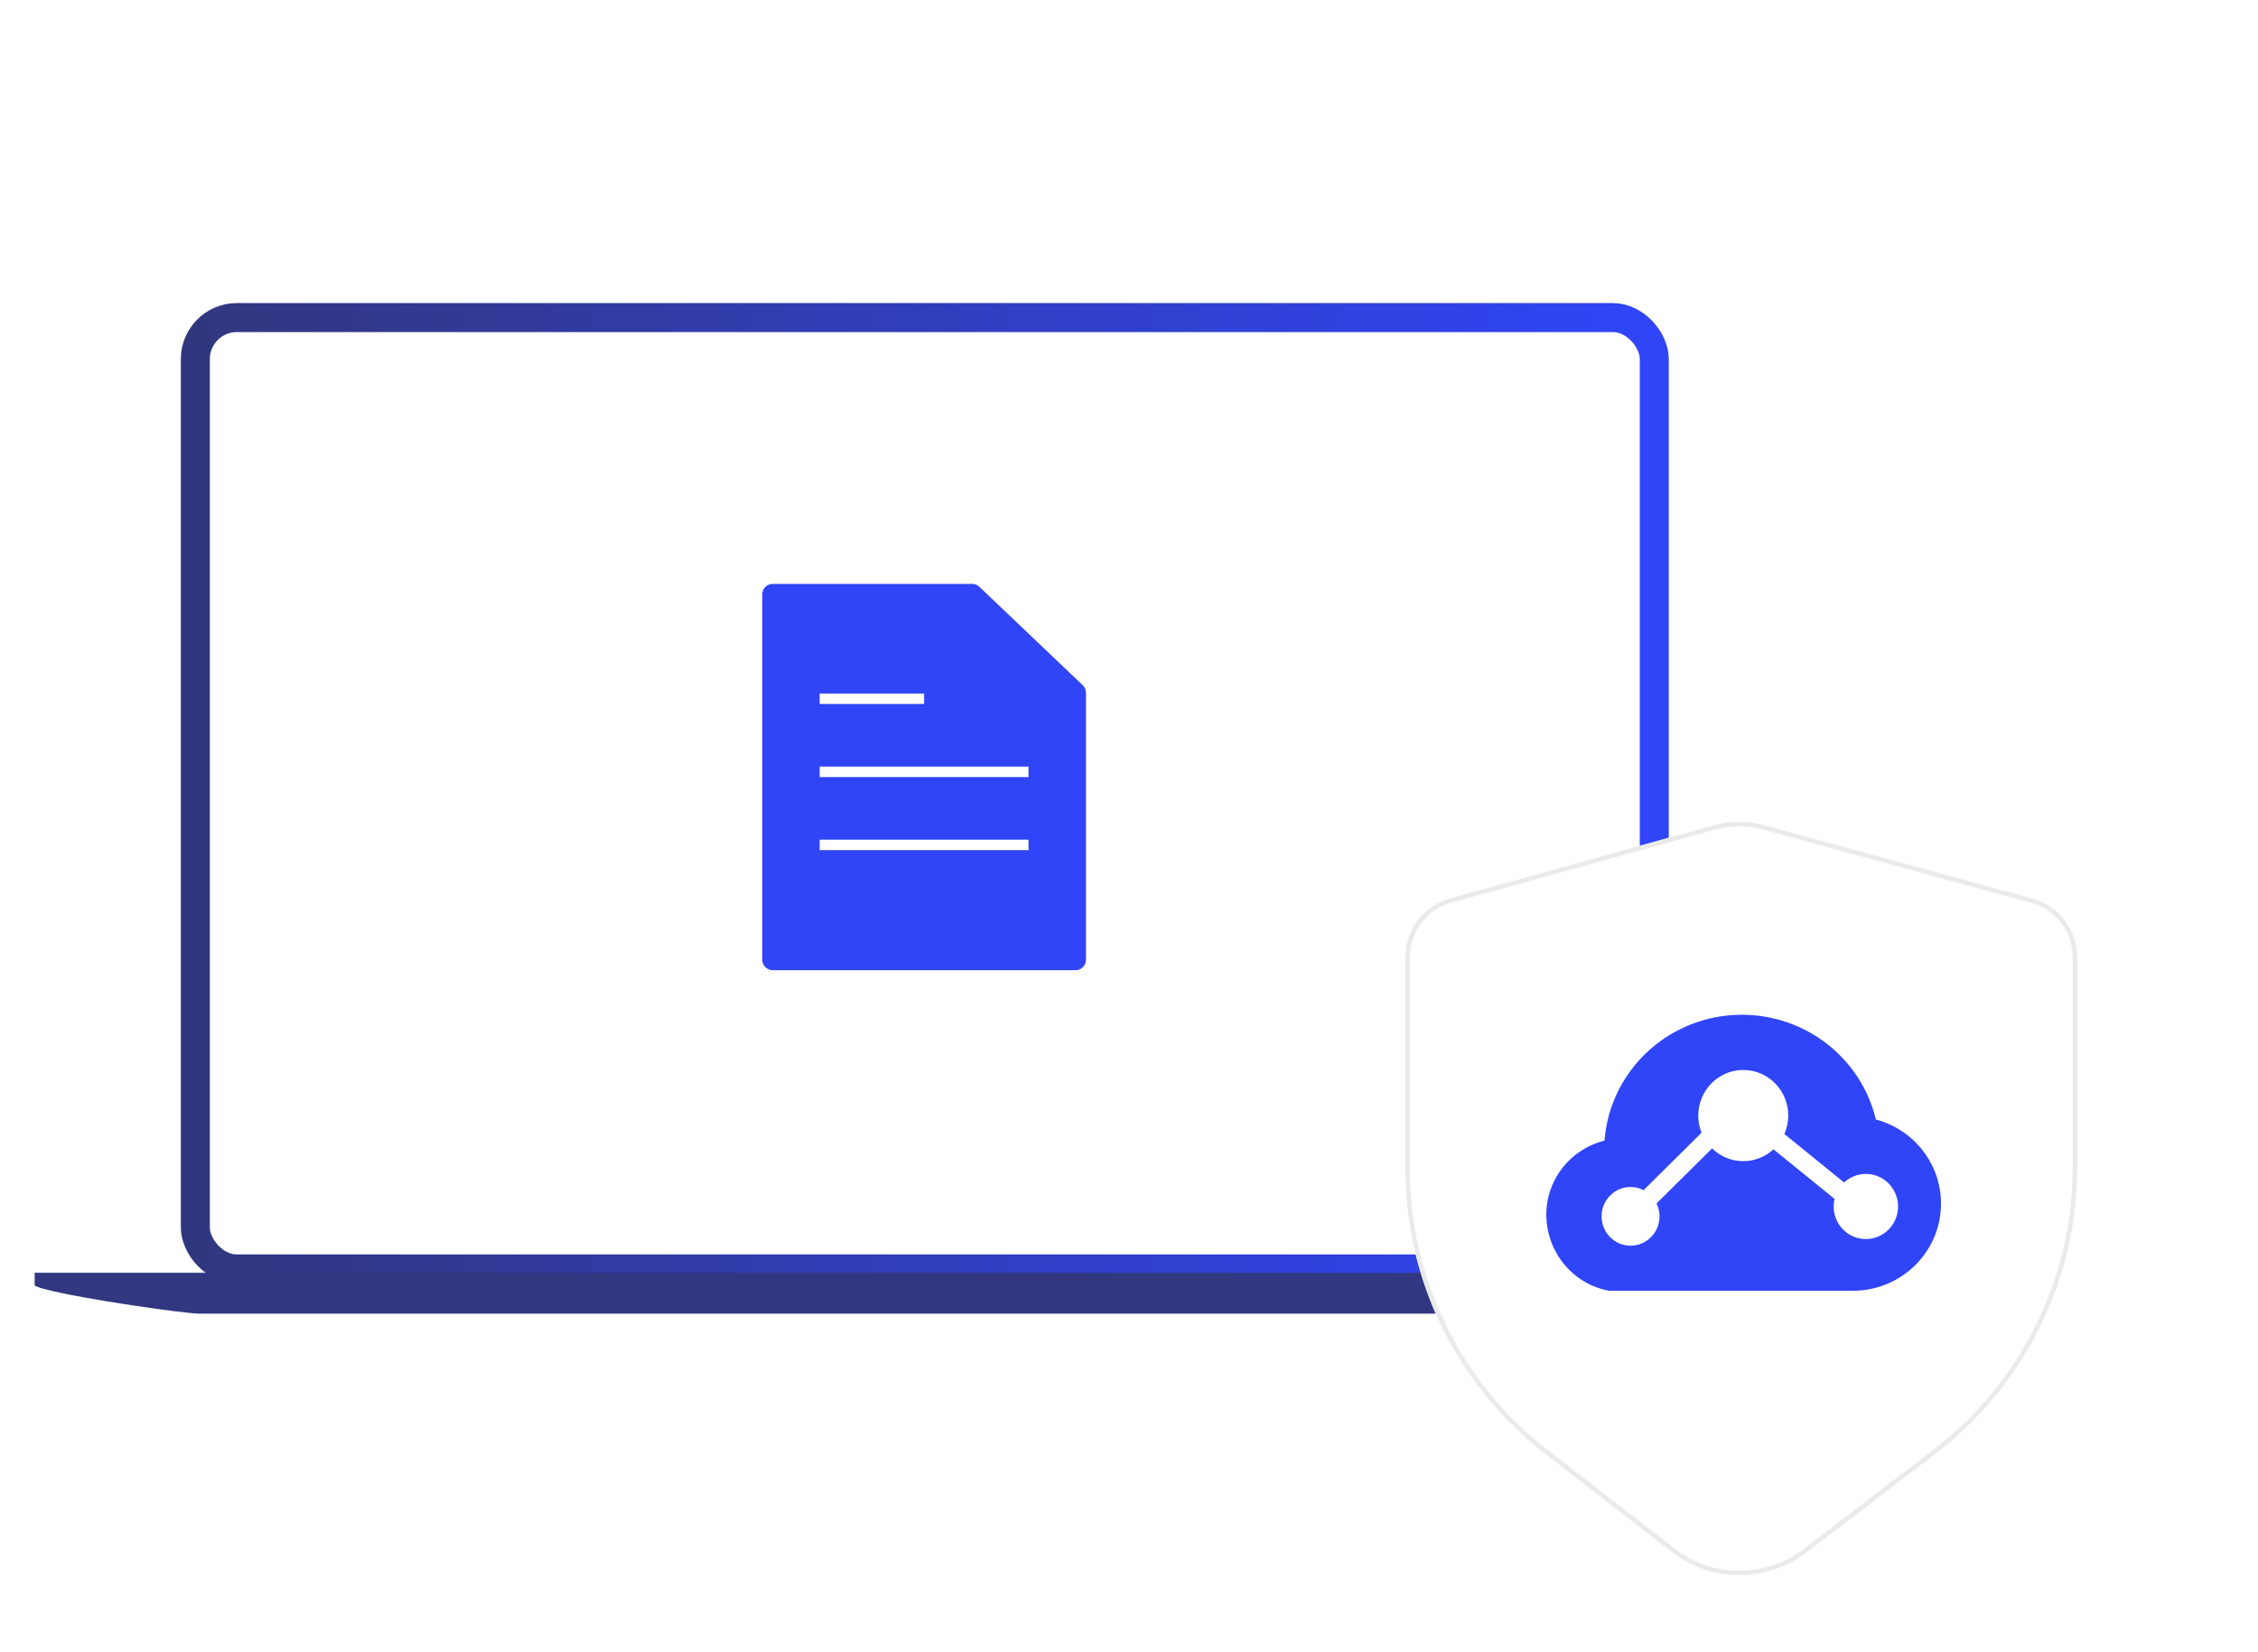<svg xmlns="http://www.w3.org/2000/svg" xmlns:xlink="http://www.w3.org/1999/xlink" fill="none" version="1.1" width="410" height="300" viewBox="0 0 410 300"><defs><clipPath id="master_svg0_1710_13089"><rect x="0" y="0" width="410" height="300" rx="12.623"/></clipPath><linearGradient x1="1" y1="0.5" x2="0" y2="0.5" id="master_svg1_41_03566"><stop offset="0%" stop-color="#31377F" stop-opacity="1"/><stop offset="100%" stop-color="#3045F8" stop-opacity="1"/></linearGradient><filter id="master_svg2_1710_17118" filterUnits="objectBoundingBox" color-interpolation-filters="sRGB" x="-0.836" y="-0.579" width="2.672" height="2.447"><feFlood flood-opacity="0" result="BackgroundImageFix"/><feColorMatrix in="SourceAlpha" type="matrix" values="0 0 0 0 0 0 0 0 0 0 0 0 0 0 0 0 0 0 127 0"/><feOffset dy="20.398" dx="0"/><feGaussianBlur stdDeviation="25.498"/><feColorMatrix type="matrix" values="0 0 0 0 0 0 0 0 0 0 0 0 0 0 0 0 0 0 0.06 0"/><feBlend mode="normal" in2="BackgroundImageFix" result="effect1_dropShadow"/><feBlend mode="normal" in="SourceGraphic" in2="effect1_dropShadow" result="shape"/></filter><clipPath id="master_svg3_1710_17118"><rect x="255.182" y="128.181" width="122" height="141" rx="0"/></clipPath></defs><g clip-path="url(#master_svg0_1710_13089)"><g><g><g transform="matrix(-1,0,0,-1,606.025,466.067)"><rect x="303.013" y="233.034" width="270.178" height="178.003" rx="10.166" fill="#FFFFFF" fill-opacity="1"/><rect x="305.646" y="235.667" width="264.91" height="172.735" rx="7.532" stroke="url(#master_svg1_41_03566)" fill-opacity="0" fill="none" stroke-width="5.267"/></g><g><g><path d="M138.41,174.267C138.41,175.314,139.258,176.162,140.305,176.162L195.291,176.162C196.337,176.162,197.186,175.314,197.186,174.267L197.186,125.789C197.186,125.27,196.973,124.774,196.598,124.417L177.827,106.542C177.474,106.206,177.007,106.019,176.52,106.019L140.305,106.019C139.258,106.019,138.41,106.867,138.41,107.914L138.41,174.267Z" fill="#3045F8" fill-opacity="1"/></g><g><rect x="148.838" y="125.925" width="18.96" height="1.896" rx="0" fill="#FFFFFF" fill-opacity="1"/></g><g><rect x="148.838" y="139.194" width="37.92" height="1.896" rx="0" fill="#FFFFFF" fill-opacity="1"/></g><g><rect x="148.838" y="152.465" width="37.92" height="1.896" rx="0" fill="#FFFFFF" fill-opacity="1"/></g></g><g><path d="M6.291,231.094L6.291,233.42C6.922,233.715,7.584,233.943,8.265,234.1C14.877,235.87,33.739,238.524,36.176,238.524L300.619,238.524C303.062,238.524,321.919,235.87,328.53,234.1C329.211,233.943,329.873,233.715,330.504,233.42L330.504,231.094L6.291,231.094Z" fill="#313781" fill-opacity="1"/></g></g><g filter="url(#master_svg2_1710_17118)"><g clip-path="url(#master_svg3_1710_17118)"><g><path d="M255.182,191.821C255.182,212.041,264.529,231.127,280.503,243.524L303.508,261.375C310.725,266.977,320.811,267.011,328.066,261.458L351.509,243.519C367.691,231.136,377.182,211.922,377.182,191.546L377.182,153.403C377.182,148.423,373.85,144.058,369.046,142.745L320.268,129.414C317.314,128.607,314.197,128.612,311.247,129.43L263.28,142.724C258.494,144.051,255.182,148.406,255.182,153.372L255.182,191.821Z" fill="#FFFFFF" fill-opacity="1"/><path d="M255.182,191.821C255.182,212.041,264.529,231.127,280.503,243.524L303.508,261.375C310.725,266.977,320.811,267.011,328.066,261.458L351.509,243.519C367.691,231.136,377.182,211.922,377.182,191.546L377.182,153.403C377.182,148.423,373.85,144.058,369.046,142.745L320.268,129.414C317.314,128.607,314.197,128.612,311.247,129.43L263.28,142.724C258.494,144.051,255.182,148.406,255.182,153.372L255.182,191.821ZM256.008,191.821Q256.008,206.795,262.594,220.242Q269.18,233.691,281.01,242.871L304.014,260.723Q309.205,264.751,315.776,264.773Q322.346,264.795,327.564,260.802L351.007,242.863Q362.991,233.693,369.673,220.164Q376.356,206.635,376.356,191.546L376.356,153.403Q376.356,149.947,374.259,147.2Q372.162,144.453,368.828,143.542L320.05,130.211Q315.757,129.038,311.467,130.226L263.5,143.521Q260.18,144.441,258.094,147.184Q256.008,149.926,256.008,153.372L256.008,191.821Z" fill-rule="evenodd" fill="#EAEAEA" fill-opacity="1"/></g><g><path d="M316.282,163.855C303.207,163.855,292.343,173.806,291.344,186.697C285.271,188.214,280.776,193.651,280.776,200.123C280.776,206.961,285.652,212.843,292.245,213.97L336.426,213.97C345.271,213.97,352.441,206.885,352.441,198.145C352.441,190.837,347.428,184.688,340.615,182.869C337.935,171.717,327.873,163.855,316.282,163.855ZM324.707,182.156C324.707,183.313,324.468,184.455,324.005,185.512L334.844,194.306C335.922,193.307,337.333,192.752,338.795,192.752C342.025,192.752,344.643,195.4,344.643,198.666C344.643,201.933,342.025,204.58,338.795,204.58C335.566,204.58,332.948,201.933,332.948,198.666C332.948,198.201,333.002,197.737,333.109,197.284L322.023,188.29C320.521,189.668,318.563,190.433,316.537,190.433C314.427,190.433,312.394,189.604,310.874,188.122L300.793,198.111C301.146,198.842,301.33,199.643,301.33,200.456C301.33,203.398,298.975,205.783,296.07,205.783C293.165,205.783,290.809,203.398,290.809,200.456C290.809,197.514,293.165,195.129,296.07,195.129C296.892,195.129,297.704,195.325,298.438,195.7L308.966,185.267C308.571,184.278,308.367,183.223,308.367,182.156C308.367,177.585,312.025,173.879,316.537,173.879C321.049,173.879,324.707,177.585,324.707,182.156Z" fill-rule="evenodd" fill="#3045F8" fill-opacity="1"/></g></g></g></g></g></svg>